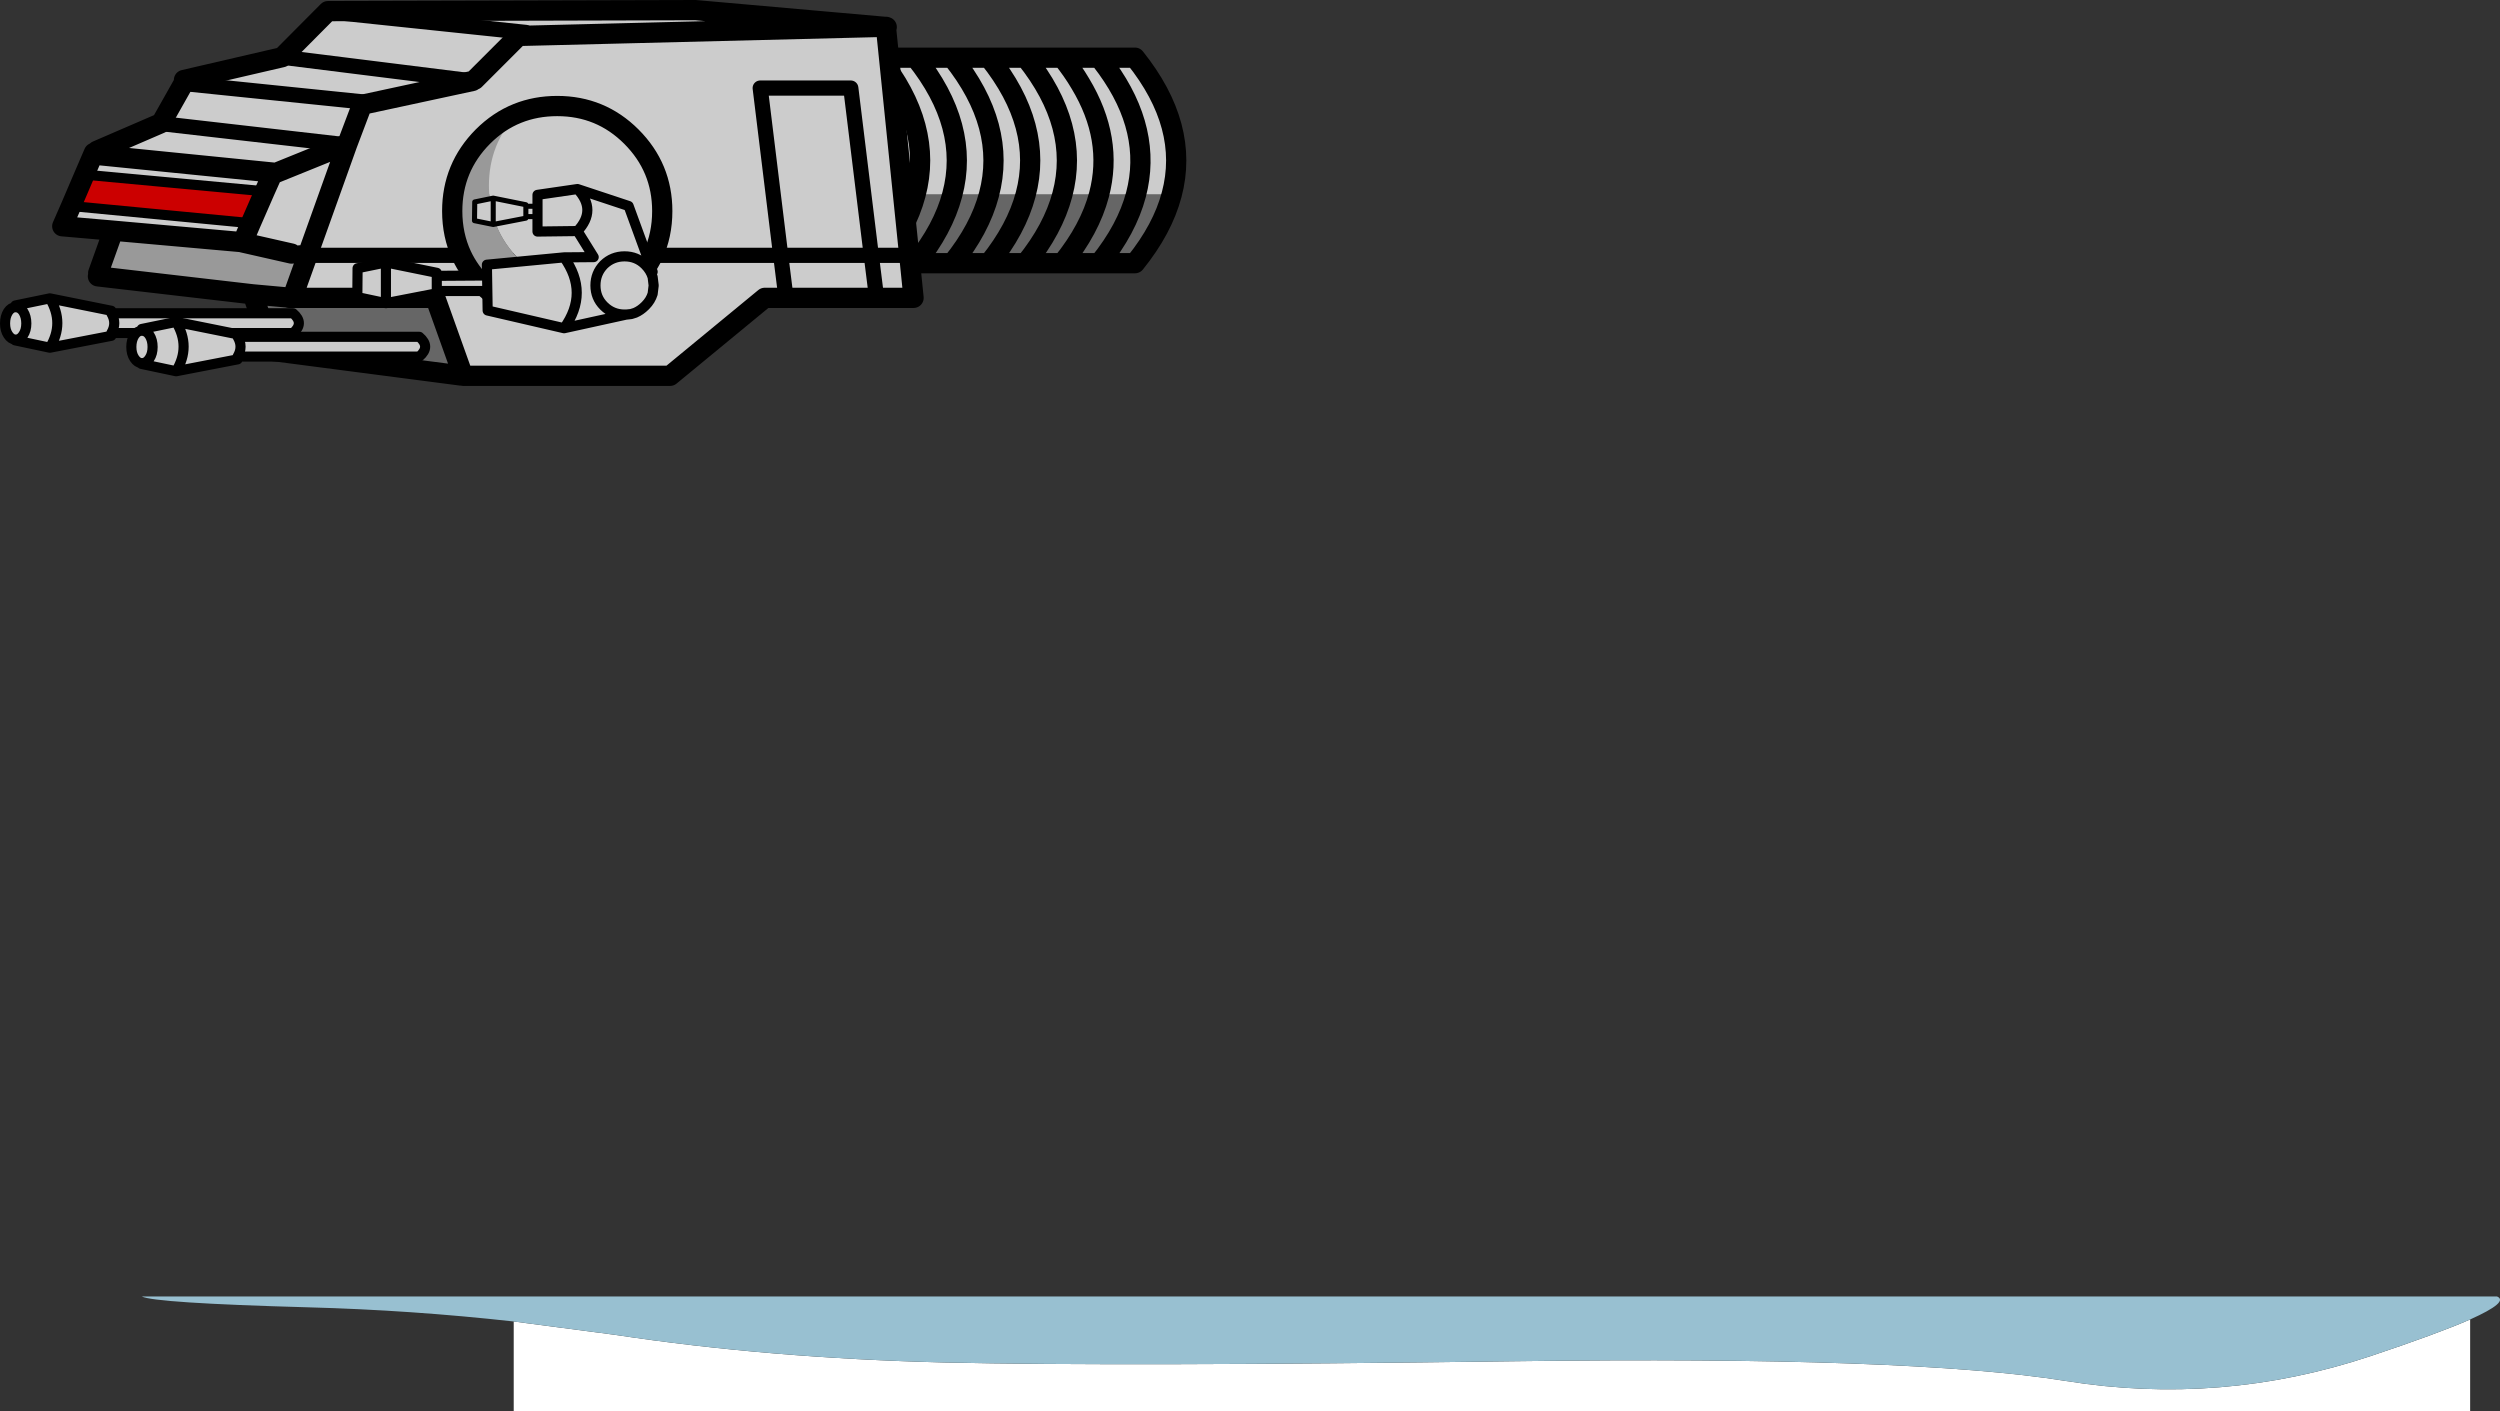 <?xml version="1.0" encoding="UTF-8" standalone="no"?>
<svg xmlns:xlink="http://www.w3.org/1999/xlink" height="278.8px" width="493.95px" xmlns="http://www.w3.org/2000/svg">
  <rect width="100%" height="100%" fill="#333333" stroke="none"/>
  <g transform="matrix(1.0, 0.0, 0.0, 1.0, 333.4, 29.45)">
    <path d="M-256.15 9.0 L-256.15 -18.05 -159.75 -18.05 -152.5 -18.05 -145.25 -18.05 -138.0 -18.05 -130.75 -18.05 -123.5 -18.05 -116.2 -18.05 -109.15 -18.05 Q-98.3 -4.5 -101.9 9.0 L-108.95 9.0 Q-105.65 -3.55 -114.7 -16.05 L-116.2 -18.05 -114.7 -16.05 Q-105.65 -3.55 -108.95 9.0 L-116.25 9.0 Q-113.35 -2.0 -119.95 -12.95 -121.45 -15.5 -123.5 -18.05 -121.45 -15.5 -119.95 -12.95 -113.35 -2.0 -116.25 9.0 L-123.5 9.0 -130.75 9.0 -138.0 9.0 -145.25 9.0 -152.5 9.0 -256.15 9.0 M-159.75 -18.05 Q-148.9 -4.5 -152.5 9.0 -148.9 -4.5 -159.75 -18.05 M-130.75 -18.05 Q-119.9 -4.5 -123.5 9.0 -119.9 -4.5 -130.75 -18.05 M-138.0 -18.05 Q-127.15 -4.5 -130.75 9.0 -127.15 -4.5 -138.0 -18.05 M-152.5 -18.05 Q-141.65 -4.5 -145.25 9.0 -141.65 -4.5 -152.5 -18.05 M-145.25 -18.05 Q-134.4 -4.5 -138.0 9.0 -134.4 -4.5 -145.25 -18.05" fill="#cccccc" fill-rule="evenodd" stroke="none"/>
    <path d="M-101.9 9.0 Q-103.7 15.8 -109.15 22.55 L-116.2 22.55 -123.5 22.55 -130.75 22.55 -138.0 22.55 -145.25 22.55 -152.5 22.55 -159.75 22.55 -256.15 22.55 -256.15 9.0 -152.5 9.0 -145.25 9.0 Q-147.05 15.8 -152.5 22.55 -147.05 15.8 -145.25 9.0 L-138.0 9.0 -130.75 9.0 -123.5 9.0 Q-125.3 15.8 -130.75 22.55 -125.3 15.8 -123.5 9.0 L-116.25 9.0 -108.95 9.0 -101.9 9.0 M-116.2 22.55 Q-110.75 15.8 -108.95 9.0 -110.75 15.8 -116.2 22.55 M-138.0 22.55 Q-132.55 15.8 -130.75 9.0 -132.55 15.8 -138.0 22.55 M-145.25 22.55 Q-139.8 15.8 -138.0 9.0 -139.8 15.8 -145.25 22.55 M-159.75 22.55 Q-154.3 15.8 -152.5 9.0 -154.3 15.8 -159.75 22.55 M-123.5 22.55 Q-118.05 15.8 -116.25 9.0 -118.05 15.8 -123.5 22.55" fill="#666666" fill-rule="evenodd" stroke="none"/>
    <path d="M-256.15 9.0 L-256.15 -18.05 -159.75 -18.05 -152.5 -18.05 -145.25 -18.05 -138.0 -18.05 -130.75 -18.05 -123.5 -18.05 -116.2 -18.05 -109.15 -18.05 Q-98.3 -4.5 -101.9 9.0 -103.7 15.8 -109.15 22.55 L-116.2 22.55 -123.5 22.55 -130.75 22.55 -138.0 22.55 -145.25 22.55 -152.5 22.55 -159.75 22.55 -256.15 22.55 -256.15 9.0 M-152.5 9.0 Q-148.9 -4.5 -159.75 -18.05 M-116.2 -18.05 L-114.7 -16.05 Q-105.65 -3.55 -108.95 9.0 -110.75 15.8 -116.2 22.55 M-123.5 -18.05 Q-121.45 -15.5 -119.95 -12.95 -113.35 -2.0 -116.25 9.0 -118.05 15.8 -123.5 22.55 M-123.5 9.0 Q-125.3 15.8 -130.75 22.55 M-123.5 9.0 Q-119.9 -4.5 -130.75 -18.05 M-130.75 9.0 Q-132.55 15.8 -138.0 22.55 M-130.75 9.0 Q-127.15 -4.5 -138.0 -18.05 M-145.25 9.0 Q-147.05 15.8 -152.5 22.55 M-145.25 9.0 Q-141.65 -4.5 -152.5 -18.05 M-152.5 9.0 Q-154.3 15.8 -159.75 22.55 M-138.0 9.0 Q-139.8 15.8 -145.25 22.55 M-138.0 9.0 Q-134.4 -4.5 -145.25 -18.05" fill="none" stroke="#000000" stroke-linecap="round" stroke-linejoin="round" stroke-width="4.0"/>
    <path d="M-297.15 -12.95 L-297.05 -13.65 -277.65 -18.15 -268.7 -27.15 -268.6 -27.25 -196.0 -27.45 -158.65 -24.15 -158.35 -24.15 -158.2 -24.1 -158.35 -24.0 -153.75 21.0 -152.9 29.4 -160.2 29.4 -178.1 29.4 -182.3 29.4 -201.0 44.8 -241.85 44.8 -242.0 44.5 -247.4 29.4 -275.65 29.4 -272.75 21.3 -272.65 21.0 -272.75 21.3 -274.1 21.0 -275.8 20.65 -285.5 18.45 -285.45 18.4 -283.85 14.65 -285.45 18.4 -285.5 18.4 -311.3 16.1 -321.1 15.25 -319.35 11.25 -283.85 14.65 -281.1 8.35 -279.45 4.65 -278.85 4.7 -265.15 -0.85 -301.75 -5.05 -301.55 -5.15 -297.15 -12.95 -261.55 -9.3 -297.15 -12.95 M-316.7 5.05 L-314.85 0.75 -313.85 1.2 -314.25 0.35 -301.75 -5.05 -265.15 -0.85 -264.8 -0.95 -265.15 -0.85 -278.85 4.7 -279.45 4.65 -281.1 8.35 -316.7 5.05 M-240.05 -13.45 L-261.85 -8.75 -264.8 -0.95 -261.85 -8.75 -240.05 -13.45 -277.65 -18.15 -240.05 -13.45 -239.9 -13.45 -239.6 -13.7 -239.9 -13.45 -240.05 -13.45 M-231.15 -7.05 Q-234.9 -5.55 -238.0 -2.45 -244.05 3.65 -244.05 12.25 -244.05 17.0 -242.2 21.0 -240.7 24.2 -238.0 26.9 -231.9 33.0 -223.3 33.0 -214.7 33.0 -208.65 26.9 L-208.3 26.6 Q-211.9 28.0 -216.05 28.0 -224.65 28.0 -230.75 21.9 -236.8 15.85 -236.8 7.25 -236.8 -1.05 -231.15 -7.05 -227.55 -8.5 -223.3 -8.5 -214.7 -8.5 -208.65 -2.45 -202.55 3.65 -202.55 12.25 -202.55 17.0 -204.4 21.0 -202.55 17.0 -202.55 12.25 -202.55 3.65 -208.65 -2.45 -214.7 -8.5 -223.3 -8.5 -227.55 -8.5 -231.15 -7.05 M-153.75 21.0 L-161.25 21.0 -165.3 -12.05 -183.2 -12.05 -179.15 21.0 -204.4 21.0 -179.15 21.0 -183.2 -12.05 -165.3 -12.05 -161.25 21.0 -153.75 21.0 M-158.65 -24.15 L-230.95 -22.35 -239.6 -13.7 -230.95 -22.35 -158.65 -24.15 M-229.55 -23.05 L-268.7 -27.15 -229.55 -23.05 M-158.35 -24.0 L-158.35 -24.15 -158.35 -24.0 M-161.25 21.0 L-179.15 21.0 -178.1 29.4 -179.15 21.0 -161.25 21.0 -160.2 29.4 -161.25 21.0 M-272.65 21.0 L-242.2 21.0 -272.65 21.0 -274.1 21.0 -272.65 21.0 -264.8 -0.95 -272.65 21.0 M-208.3 26.6 Q-205.85 24.0 -204.4 21.0 -205.85 24.0 -208.3 26.6 M-275.75 29.4 L-276.35 29.4 -276.35 29.35 -275.75 29.4 M-279.45 4.65 L-313.85 1.2 -279.45 4.65" fill="#cccccc" fill-rule="evenodd" stroke="none"/>
    <path d="M-283.5 28.7 L-314.05 25.15 -314.0 24.5 -311.35 17.1 -311.3 16.1 -285.5 18.4 -285.5 18.45 -275.8 20.65 -274.1 21.0 -272.75 21.3 -275.65 29.4 -275.75 29.4 -276.35 29.35 -283.5 28.7 M-242.2 21.0 Q-244.05 17.0 -244.05 12.25 -244.05 3.65 -238.0 -2.45 -234.9 -5.55 -231.15 -7.05 -236.8 -1.05 -236.8 7.25 -236.8 15.85 -230.75 21.9 -224.65 28.0 -216.05 28.0 -211.9 28.0 -208.3 26.6 L-208.65 26.9 Q-214.7 33.0 -223.3 33.0 -231.9 33.0 -238.0 26.9 -240.7 24.2 -242.2 21.0" fill="#999999" fill-rule="evenodd" stroke="none"/>
    <path d="M-242.0 44.5 L-242.3 44.75 -279.5 39.9 -283.5 28.7 -276.35 29.35 -276.35 29.4 -275.75 29.4 -275.65 29.4 -247.4 29.4 -242.0 44.5" fill="#666666" fill-rule="evenodd" stroke="none"/>
    <path d="M-319.35 11.25 L-316.7 5.05 -281.1 8.35 -283.85 14.65 -319.35 11.25" fill="#cc0000" fill-rule="evenodd" stroke="none"/>
    <path d="M-297.15 -12.95 L-261.55 -9.3 M-301.75 -5.05 L-265.15 -0.85 -264.8 -0.95 M-240.05 -13.45 L-277.65 -18.15 M-204.4 21.0 L-179.15 21.0 -183.2 -12.05 -165.3 -12.05 -161.25 21.0 -153.75 21.0 M-240.05 -13.45 L-239.9 -13.45 -239.6 -13.7 M-268.7 -27.15 L-229.55 -23.05 M-161.25 21.0 L-160.2 29.4 M-178.1 29.4 L-179.15 21.0 -161.25 21.0 M-242.2 21.0 L-272.65 21.0 -274.1 21.0 -275.8 20.65 M-276.35 29.35 L-275.75 29.4" fill="none" stroke="#000000" stroke-linecap="round" stroke-linejoin="round" stroke-width="3.0"/>
    <path d="M-297.05 -13.65 L-277.65 -18.15 -268.7 -27.15 -268.6 -27.25 -196.0 -27.45 -158.65 -24.15 -158.35 -24.15 -158.2 -24.1 -158.35 -24.0 -153.75 21.0 -152.9 29.4 -160.2 29.4 -178.1 29.4 -182.3 29.4 -201.0 44.8 -241.85 44.8 -242.0 44.5 -242.3 44.75 -279.5 39.9 -283.5 28.7 -314.05 25.15 M-314.0 24.5 L-311.35 17.1 M-311.3 16.1 L-321.1 15.25 -319.35 11.25 -316.7 5.05 -314.85 0.75 M-314.25 0.35 L-301.75 -5.05 -301.55 -5.15 -297.15 -12.95 M-264.8 -0.95 L-261.85 -8.75 -240.05 -13.45 M-242.2 21.0 Q-244.05 17.0 -244.05 12.25 -244.05 3.65 -238.0 -2.45 -234.9 -5.55 -231.15 -7.05 -227.55 -8.5 -223.3 -8.5 -214.7 -8.5 -208.65 -2.45 -202.55 3.65 -202.55 12.25 -202.55 17.0 -204.4 21.0 -205.85 24.0 -208.3 26.6 L-208.65 26.9 Q-214.7 33.0 -223.3 33.0 -231.9 33.0 -238.0 26.9 -240.7 24.2 -242.2 21.0 M-239.6 -13.7 L-230.95 -22.35 -158.65 -24.15 M-158.35 -24.15 L-158.35 -24.0 M-272.65 21.0 L-272.75 21.3 -275.65 29.4 -247.4 29.4 -242.0 44.5 M-275.8 20.65 L-285.5 18.45 -285.45 18.4 -283.85 14.65 -281.1 8.35 -279.45 4.65 -278.85 4.7 -265.15 -0.85 M-285.5 18.4 L-311.3 16.1 M-272.65 21.0 L-264.8 -0.95 M-274.1 21.0 L-272.75 21.3 M-275.75 29.4 L-276.35 29.4 -276.35 29.35 -283.5 28.7 M-275.75 29.4 L-275.65 29.4 M-285.5 18.4 L-285.45 18.4 M-313.85 1.2 L-279.45 4.65" fill="none" stroke="#000000" stroke-linecap="round" stroke-linejoin="round" stroke-width="4.0"/>
    <path d="M-319.35 11.25 L-283.85 14.65 M-316.7 5.05 L-281.1 8.35" fill="none" stroke="#000000" stroke-linecap="round" stroke-linejoin="round" stroke-width="2.0"/>
    <path d="M-211.0 13.35 L-229.5 13.35 -229.5 13.65 -235.95 14.9 -239.65 14.15 -239.6 10.45 -235.95 9.7 -229.5 11.0 -229.5 11.3 -211.0 11.3 -211.0 13.35 M-235.95 14.9 L-235.95 9.7 -235.95 14.9 M-229.5 13.35 L-229.5 11.3 -229.5 13.35 M-218.45 28.05 L-247.1 28.05 -247.1 28.5 -257.15 30.45 -262.8 29.25 -262.75 23.55 -257.15 22.4 -247.1 24.45 -247.1 25.05 -218.45 24.85 -218.45 28.05 M-257.15 30.45 L-257.15 22.4 -257.15 30.45 M-247.1 28.05 L-247.1 25.05 -247.1 28.05" fill="#cccccc" fill-rule="evenodd" stroke="none"/>
    <path d="M-218.45 28.05 L-247.1 28.05 -247.1 28.5 -257.15 30.45 -262.8 29.25 -262.75 23.55 -257.15 22.4 -247.1 24.45 -247.1 25.05 -218.45 24.85 -218.45 28.05 M-247.1 25.05 L-247.1 28.05 M-257.15 22.4 L-257.15 30.45" fill="none" stroke="#000000" stroke-linecap="round" stroke-linejoin="round" stroke-width="2.0"/>
    <path d="M-211.0 13.35 L-229.5 13.35 -229.5 13.65 -235.95 14.9 -239.65 14.15 -239.6 10.45 -235.95 9.7 -229.5 11.0 -229.5 11.3 -211.0 11.3 -211.0 13.35 M-229.5 11.3 L-229.5 13.35 M-235.95 9.7 L-235.95 14.9" fill="none" stroke="#000000" stroke-linecap="round" stroke-linejoin="round" stroke-width="1.0"/>
    <path d="M-311.4 36.35 Q-310.25 34.4 -311.4 32.45 -310.25 34.4 -311.4 36.35 L-311.4 36.9 -323.55 39.25 Q-320.6 34.4 -323.55 29.5 -320.6 34.4 -323.55 39.25 L-330.4 37.8 -330.4 37.65 Q-331.2 37.6 -331.8 36.7 -332.4 35.8 -332.4 34.45 -332.4 33.1 -331.8 32.15 -331.2 31.25 -330.35 31.25 L-330.35 30.9 -323.55 29.5 -311.4 31.95 -311.4 32.45 -275.5 32.45 Q-273.2 34.4 -275.5 36.35 L-311.4 36.35 M-330.4 37.65 L-330.3 37.65 Q-329.4 37.65 -328.8 36.7 -328.2 35.8 -328.2 34.45 -328.2 33.1 -328.8 32.15 -329.4 31.25 -330.3 31.25 L-330.35 31.25 -330.3 31.25 Q-329.4 31.25 -328.8 32.15 -328.2 33.1 -328.2 34.45 -328.2 35.8 -328.8 36.7 -329.4 37.65 -330.3 37.65 L-330.4 37.65" fill="#cccccc" fill-rule="evenodd" stroke="none"/>
    <path d="M-311.4 32.45 Q-310.25 34.4 -311.4 36.35 L-275.5 36.35 Q-273.2 34.4 -275.5 32.45 L-311.4 32.45 -311.4 31.95 -323.55 29.5 Q-320.6 34.4 -323.55 39.25 L-311.4 36.9 -311.4 36.35 M-330.35 30.9 L-323.55 29.5 M-330.4 37.65 Q-331.2 37.6 -331.8 36.7 -332.4 35.8 -332.4 34.45 -332.4 33.1 -331.8 32.15 -331.2 31.25 -330.35 31.25 L-330.3 31.25 Q-329.4 31.25 -328.8 32.15 -328.2 33.1 -328.2 34.45 -328.2 35.8 -328.8 36.7 -329.4 37.65 -330.3 37.65 L-330.4 37.65 M-330.4 37.8 L-323.55 39.25" fill="none" stroke="#000000" stroke-linecap="round" stroke-linejoin="round" stroke-width="2.0"/>
    <path d="M-286.45 41.0 Q-285.3 39.05 -286.45 37.1 -285.3 39.05 -286.45 41.0 L-286.45 41.55 -298.6 43.9 Q-295.65 39.05 -298.6 34.15 -295.65 39.05 -298.6 43.9 L-305.45 42.45 -305.45 42.3 Q-306.25 42.25 -306.85 41.35 -307.45 40.45 -307.45 39.1 -307.45 37.75 -306.85 36.8 -306.25 35.9 -305.4 35.9 L-305.4 35.55 -298.6 34.15 -286.45 36.6 -286.45 37.1 -250.55 37.1 Q-248.25 39.05 -250.55 41.0 L-286.45 41.0 M-305.45 42.3 L-305.35 42.3 Q-304.45 42.3 -303.85 41.35 -303.25 40.45 -303.25 39.1 -303.25 37.75 -303.85 36.8 -304.45 35.9 -305.35 35.9 L-305.4 35.9 -305.35 35.9 Q-304.45 35.9 -303.85 36.8 -303.25 37.75 -303.25 39.1 -303.25 40.45 -303.85 41.35 -304.45 42.3 -305.35 42.3 L-305.45 42.3" fill="#cccccc" fill-rule="evenodd" stroke="none"/>
    <path d="M-286.45 37.1 Q-285.3 39.05 -286.45 41.0 L-250.55 41.0 Q-248.25 39.05 -250.55 37.1 L-286.45 37.1 -286.45 36.6 -298.6 34.15 Q-295.65 39.05 -298.6 43.9 L-286.45 41.55 -286.45 41.0 M-305.4 35.55 L-298.6 34.15 M-305.45 42.3 Q-306.25 42.25 -306.85 41.35 -307.45 40.45 -307.45 39.1 -307.45 37.75 -306.85 36.8 -306.25 35.9 -305.4 35.9 L-305.35 35.9 Q-304.45 35.9 -303.85 36.8 -303.25 37.75 -303.25 39.1 -303.25 40.45 -303.85 41.35 -304.45 42.3 -305.35 42.3 L-305.45 42.3 M-305.45 42.45 L-298.6 43.9" fill="none" stroke="#000000" stroke-linecap="round" stroke-linejoin="round" stroke-width="2.0"/>
    <path d="M-221.95 21.4 L-216.1 21.35 -219.3 16.2 Q-215.4 12.05 -219.3 7.9 -215.4 12.05 -219.3 16.2 L-227.2 16.3 -227.2 9.05 -219.3 7.9 -209.2 11.25 -204.45 24.25 -204.45 25.3 Q-204.85 23.95 -205.95 22.85 -207.6 21.2 -210.0 21.2 -212.4 21.2 -214.1 22.85 -215.75 24.55 -215.75 26.95 -215.75 29.35 -214.1 31.0 -212.4 32.7 -210.0 32.7 L-209.65 32.7 -210.0 32.7 Q-212.4 32.7 -214.1 31.0 -215.75 29.35 -215.75 26.95 -215.75 24.55 -214.1 22.85 -212.4 21.2 -210.0 21.2 -207.6 21.2 -205.95 22.85 -204.85 23.95 -204.45 25.3 L-204.45 28.6 Q-204.85 29.9 -205.85 30.9 L-206.5 32.05 -207.9 32.35 -208.7 32.6 -209.55 32.7 -209.65 32.7 -221.95 35.4 Q-216.95 28.4 -221.95 21.4 -216.95 28.4 -221.95 35.4 L-237.05 31.9 -237.2 22.85 -221.95 21.4 M-207.9 32.35 Q-206.85 31.9 -205.95 31.0 L-205.85 30.9 -205.95 31.0 Q-206.85 31.9 -207.9 32.35" fill="#cccccc" fill-rule="evenodd" stroke="none"/>
    <path d="M-219.3 16.2 L-216.1 21.35 -221.95 21.4 Q-216.95 28.4 -221.95 35.4 L-209.65 32.7 -210.0 32.7 Q-212.4 32.7 -214.1 31.0 -215.75 29.35 -215.75 26.95 -215.75 24.55 -214.1 22.85 -212.4 21.2 -210.0 21.2 -207.6 21.2 -205.95 22.85 -204.85 23.95 -204.45 25.3 L-204.25 26.95 -204.45 28.6 Q-204.85 29.9 -205.85 30.9 L-205.95 31.0 Q-206.85 31.9 -207.9 32.35 L-208.7 32.6 -209.65 32.7 -209.55 32.7 -208.7 32.6 M-204.45 24.25 L-209.2 11.25 -219.3 7.9 Q-215.4 12.05 -219.3 16.2 L-227.2 16.3 -227.2 9.05 -219.3 7.9 M-221.95 35.4 L-237.05 31.9 -237.2 22.85 -221.95 21.4" fill="none" stroke="#000000" stroke-linecap="round" stroke-linejoin="round" stroke-width="2.0"/>
    <path d="M154.65 231.25 L154.65 249.35 -231.9 249.35 -231.9 231.65 -211.8 234.3 Q-181.55 238.9 -146.8 239.75 -112.05 240.55 -33.95 239.5 44.1 238.45 74.75 243.4 105.35 248.35 134.95 238.5 148.25 234.05 154.65 231.25" fill="#ffffff" fill-rule="evenodd" stroke="none"/>
    <path d="M-231.9 231.65 Q-252.15 229.4 -272.5 228.85 -302.95 228.0 -305.4 226.7 L159.95 226.7 Q162.45 227.75 154.65 231.25 148.25 234.05 134.95 238.5 105.35 248.35 74.75 243.4 44.1 238.45 -33.95 239.5 -112.05 240.55 -146.8 239.75 -181.55 238.9 -211.8 234.3 L-231.9 231.65" fill="#98c0d1" fill-rule="evenodd" stroke="none"/>
  </g>
</svg>
